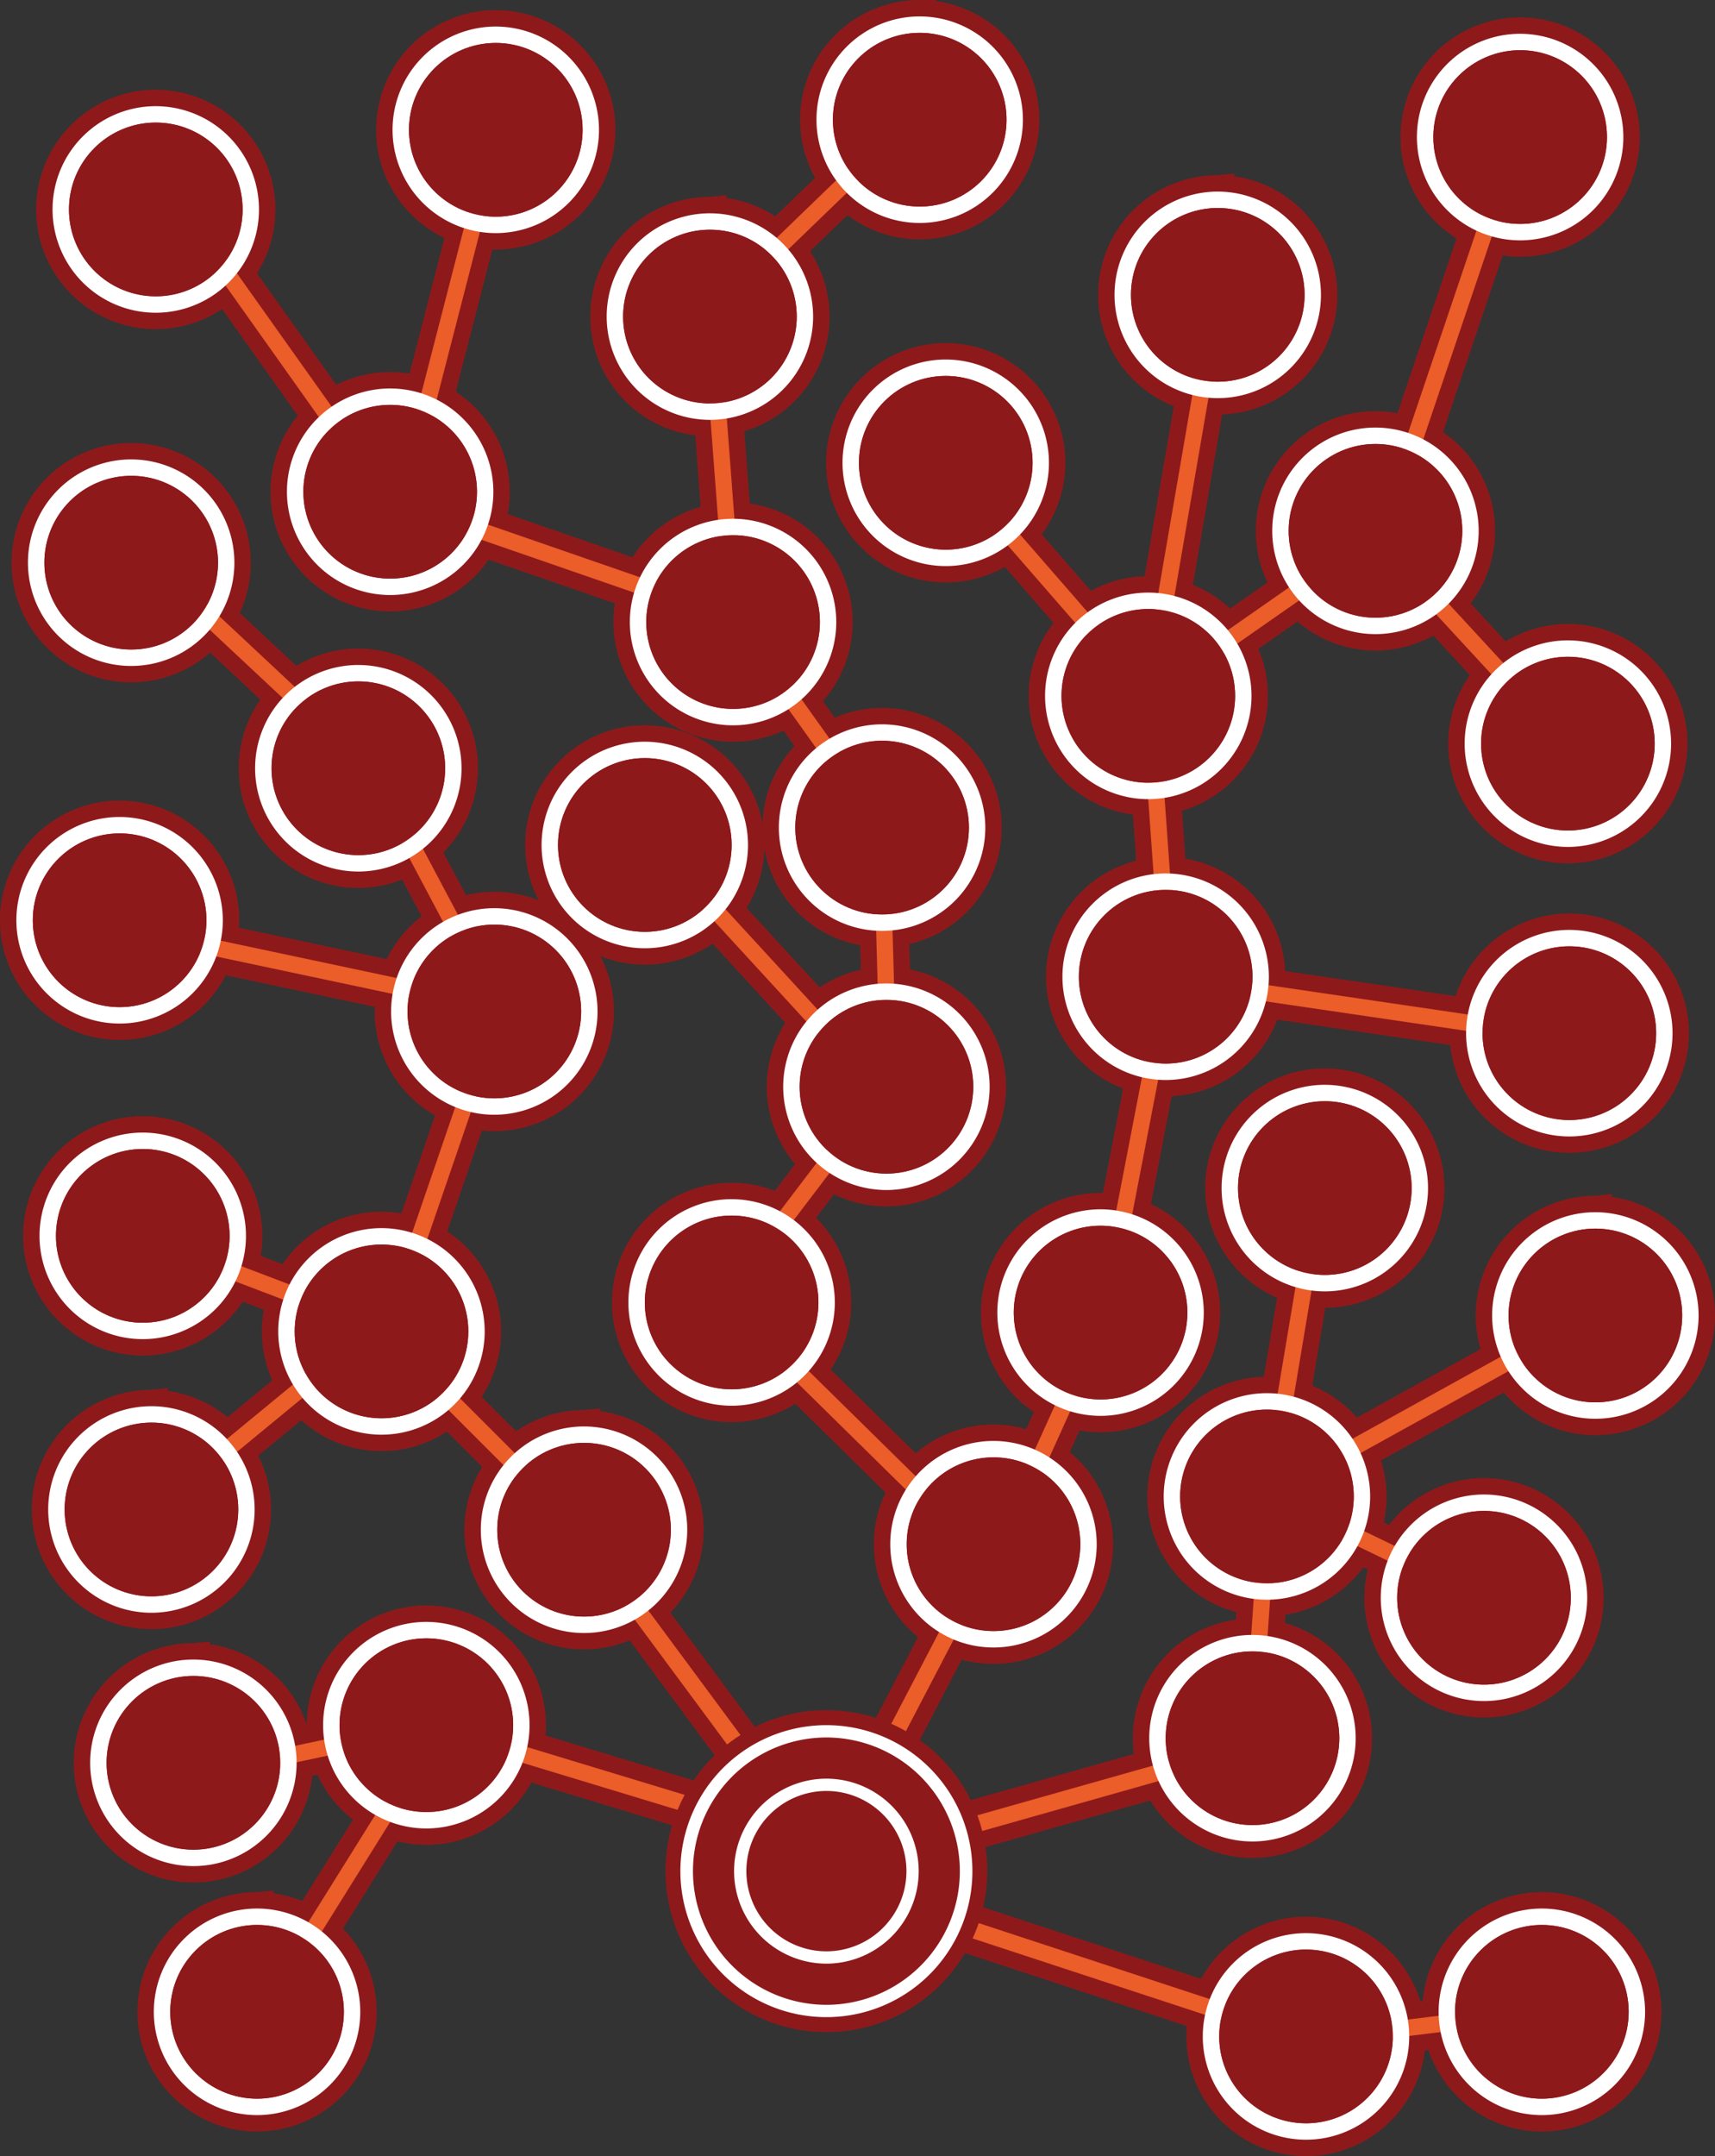 <svg xmlns="http://www.w3.org/2000/svg" viewBox="0 0 1185.35 1489.35"><rect x="0" y="0" width="1185.35" height="1489.35" fill="#333333" stroke="none"/><defs><style>.cls-1,.cls-3{fill:#8e191b;}.cls-1{stroke:#8e191b;stroke-miterlimit:10;stroke-width:22.68px;}.cls-2{fill:#eb5d29;}.cls-4{fill:#fff;}</style></defs><g id="Laag_2" data-name="Laag 2"><g id="Laag_6" data-name="Laag 6"><path class="cls-1" d="M294.68,1131.68a60,60,0,1,1-60,60,60,60,0,0,1,60-60m0-11.34A71.34,71.34,0,1,0,366,1191.68a71.42,71.42,0,0,0-71.34-71.34Z"/><path class="cls-1" d="M505.68,839.68a60,60,0,1,1-60,60,60,60,0,0,1,60-60m0-11.34A71.34,71.34,0,1,0,577,899.68a71.42,71.42,0,0,0-71.34-71.34Z"/><path class="cls-1" d="M686.68,1006.68a60,60,0,1,1-60,60,60,60,0,0,1,60-60m0-11.34A71.34,71.34,0,1,0,758,1066.68a71.42,71.42,0,0,0-71.34-71.34Z"/><path class="cls-1" d="M865.68,1140.68a60,60,0,1,1-60,60,60,60,0,0,1,60-60m0-11.34A71.34,71.34,0,1,0,937,1200.68a71.42,71.42,0,0,0-71.34-71.34Z"/><path class="cls-1" d="M403.68,996.68a60,60,0,1,1-60,60,60,60,0,0,1,60-60m0-11.34A71.34,71.34,0,1,0,475,1056.68a71.42,71.42,0,0,0-71.34-71.34Z"/><path class="cls-1" d="M1025.68,1043.68a60,60,0,1,1-60,60,60,60,0,0,1,60-60m0-11.34a71.34,71.34,0,1,0,71.34,71.34,71.42,71.42,0,0,0-71.34-71.34Z"/><path class="cls-1" d="M902.68,1346.68a60,60,0,1,1-60,60,60,60,0,0,1,60-60m0-11.34A71.34,71.34,0,1,0,974,1406.68a71.42,71.42,0,0,0-71.34-71.34Z"/><path class="cls-1" d="M760.68,846.68a60,60,0,1,1-60,60,60,60,0,0,1,60-60m0-11.34A71.34,71.34,0,1,0,832,906.68a71.42,71.42,0,0,0-71.34-71.34Z"/><path class="cls-1" d="M875.68,973.68a60,60,0,1,1-60,60,60,60,0,0,1,60-60m0-11.34A71.34,71.34,0,1,0,947,1033.68a71.42,71.42,0,0,0-71.34-71.34Z"/><path class="cls-1" d="M841.68,143.68a60,60,0,1,1-60,60,60,60,0,0,1,60-60m0-11.34A71.34,71.34,0,1,0,913,203.68a71.42,71.42,0,0,0-71.34-71.34Z"/><path class="cls-1" d="M341.68,638.68a60,60,0,1,1-60,60,60,60,0,0,1,60-60m0-11.34A71.34,71.34,0,1,0,413,698.68a71.42,71.42,0,0,0-71.34-71.34Z"/><path class="cls-1" d="M1050.68,34.68a60,60,0,1,1-60,60,60,60,0,0,1,60-60m0-11.34A71.34,71.34,0,1,0,1122,94.68a71.42,71.42,0,0,0-71.34-71.34Z"/><path class="cls-1" d="M793.68,420.68a60,60,0,1,1-60,60,60,60,0,0,1,60-60m0-11.34A71.34,71.34,0,1,0,865,480.68a71.42,71.42,0,0,0-71.34-71.34Z"/><path class="cls-1" d="M950.68,306.68a60,60,0,1,1-60,60,60,60,0,0,1,60-60m0-11.34A71.34,71.34,0,1,0,1022,366.68a71.42,71.42,0,0,0-71.34-71.34Z"/><path class="cls-1" d="M263.68,859.68a60,60,0,1,1-60,60,60,60,0,0,1,60-60m0-11.34A71.34,71.34,0,1,0,335,919.68a71.42,71.42,0,0,0-71.34-71.34Z"/><path class="cls-1" d="M247.68,470.68a60,60,0,1,1-60,60,60,60,0,0,1,60-60m0-11.34A71.34,71.34,0,1,0,319,530.68a71.42,71.42,0,0,0-71.34-71.34Z"/><path class="cls-1" d="M612.68,690.68a60,60,0,1,1-60,60,60,60,0,0,1,60-60m0-11.34A71.34,71.34,0,1,0,684,750.68a71.42,71.42,0,0,0-71.34-71.34Z"/><path class="cls-1" d="M98.68,793.68a60,60,0,1,1-60,60,60,60,0,0,1,60-60m0-11.34A71.34,71.34,0,1,0,170,853.68a71.42,71.42,0,0,0-71.34-71.34Z"/><path class="cls-1" d="M1084.68,653.68a60,60,0,1,1-60,60,60,60,0,0,1,60-60m0-11.34A71.34,71.34,0,1,0,1156,713.68a71.42,71.42,0,0,0-71.34-71.34Z"/><path class="cls-1" d="M490.68,158.68a60,60,0,1,1-60,60,60,60,0,0,1,60-60m0-11.34A71.34,71.34,0,1,0,562,218.68a71.42,71.42,0,0,0-71.34-71.34Z"/><path class="cls-1" d="M177.68,1329.68a60,60,0,1,1-60,60,60,60,0,0,1,60-60m0-11.34A71.34,71.34,0,1,0,249,1389.68a71.42,71.42,0,0,0-71.34-71.34Z"/><path class="cls-1" d="M609.68,511.68a60,60,0,1,1-60,60,60,60,0,0,1,60-60m0-11.34A71.34,71.34,0,1,0,681,571.68a71.42,71.42,0,0,0-71.34-71.34Z"/><path class="cls-1" d="M107.68,84.68a60,60,0,1,1-60,60,60,60,0,0,1,60-60m0-11.34A71.34,71.34,0,1,0,179,144.68a71.42,71.42,0,0,0-71.34-71.34Z"/><path class="cls-1" d="M342.68,29.68a60,60,0,1,1-60,60,60,60,0,0,1,60-60m0-11.34A71.34,71.34,0,1,0,414,89.68a71.42,71.42,0,0,0-71.34-71.34Z"/><path class="cls-1" d="M653.68,259.68a60,60,0,1,1-60,60,60,60,0,0,1,60-60m0-11.34A71.34,71.34,0,1,0,725,319.68a71.42,71.42,0,0,0-71.34-71.34Z"/><path class="cls-1" d="M635.68,22.68a60,60,0,1,1-60,60,60,60,0,0,1,60-60m0-11.34A71.34,71.34,0,1,0,707,82.68a71.42,71.42,0,0,0-71.34-71.34Z"/><path class="cls-1" d="M915.68,760.68a60,60,0,1,1-60,60,60,60,0,0,1,60-60m0-11.34A71.34,71.34,0,1,0,987,820.68a71.42,71.42,0,0,0-71.34-71.34Z"/><path class="cls-1" d="M104.68,982.68a60,60,0,1,1-60,60,60,60,0,0,1,60-60m0-11.34A71.34,71.34,0,1,0,176,1042.68a71.42,71.42,0,0,0-71.34-71.34Z"/><path class="cls-1" d="M1102.68,848.68a60,60,0,1,1-60,60,60,60,0,0,1,60-60m0-11.34A71.34,71.34,0,1,0,1174,908.68a71.42,71.42,0,0,0-71.34-71.34Z"/><path class="cls-1" d="M1065.68,1329.68a60,60,0,1,1-60,60,60,60,0,0,1,60-60m0-11.34a71.34,71.34,0,1,0,71.34,71.34,71.42,71.42,0,0,0-71.34-71.34Z"/><path class="cls-1" d="M133.68,1157.68a60,60,0,1,1-60,60,60,60,0,0,1,60-60m0-11.34A71.34,71.34,0,1,0,205,1217.68a71.42,71.42,0,0,0-71.34-71.34Z"/><path class="cls-1" d="M805.68,614.68a60,60,0,1,1-60,60,60,60,0,0,1,60-60m0-11.34A71.34,71.34,0,1,0,877,674.68a71.42,71.42,0,0,0-71.34-71.34Z"/><path class="cls-1" d="M1083.68,453.68a60,60,0,1,1-60,60,60,60,0,0,1,60-60m0-11.34A71.34,71.34,0,1,0,1155,513.68a71.42,71.42,0,0,0-71.34-71.34Z"/><path class="cls-1" d="M269.68,279.68a60,60,0,1,1-60,60,60,60,0,0,1,60-60m0-11.34A71.34,71.34,0,1,0,341,339.68a71.42,71.42,0,0,0-71.34-71.34Z"/><path class="cls-1" d="M445.68,523.68a60,60,0,1,1-60,60,60,60,0,0,1,60-60m0-11.34A71.34,71.34,0,1,0,517,583.68a71.42,71.42,0,0,0-71.34-71.34Z"/><path class="cls-1" d="M82.68,575.68a60,60,0,1,1-60,60,60,60,0,0,1,60-60m0-11.34A71.34,71.34,0,1,0,154,635.68a71.42,71.42,0,0,0-71.34-71.34Z"/><path class="cls-1" d="M90.68,328.68a60,60,0,1,1-60,60,60,60,0,0,1,60-60m0-11.34A71.34,71.34,0,1,0,162,388.68a71.42,71.42,0,0,0-71.34-71.34Z"/><path class="cls-1" d="M506.68,369.68a60,60,0,1,1-60,60,60,60,0,0,1,60-60m0-11.34A71.34,71.34,0,1,0,578,429.68a71.42,71.42,0,0,0-71.34-71.34Z"/></g><g id="Lijnen"><polygon class="cls-2" points="554.25 1306.18 561.33 1284.63 905.31 1397.62 1071.42 1377.23 1074.18 1399.74 903.05 1420.74 554.25 1306.18"/><path class="cls-3" d="M565,1291.79,904.74,1403.4l161.75-19.85,1.38,11.25L903.61,1415l-1.2-.4-341-112,3.54-10.77m-7.24-14.31-3.54,10.77L550.64,1299l-3.54,10.77,10.77,3.54,341,112,1.21.39,2.4.79,2.51-.31,164.26-20.15,11.25-1.38-1.38-11.26-1.38-11.25-1.38-11.25-11.25,1.38-159.23,19.53L568.48,1281l-10.77-3.54Z"/><polygon class="cls-2" points="559.64 1280.81 854.41 1197.44 866.29 1025.24 1102.65 894.51 1113.63 914.36 888.06 1039.11 875.94 1214.92 565.81 1302.63 559.64 1280.81"/><path class="cls-3" d="M1100.43,902.22l5.49,9.92-223.3,123.5-12.06,174.91-3.84,1.08-297,84-3.09-10.91,293.17-82.91,11.93-173.1,228.7-126.49m4.44-15.41-9.92,5.48-228.7,126.5-5.4,3-.43,6.16L849,1193.07l-285.48,80.74-10.91,3.09,3.08,10.91,3.09,10.91,3.09,10.91,10.91-3.09,297-84,3.83-1.08,7.68-2.17.55-8,11.64-168.75,217.9-120.52,9.92-5.49-5.49-9.92-5.49-9.92-5.48-9.92Z"/><polygon class="cls-2" points="167.56 1389.98 298.16 1180.81 578.89 1265.97 572.31 1287.67 308.2 1207.55 186.79 1401.99 167.56 1389.98"/><path class="cls-3" d="M300.67,1187.49l271.15,82.26-3.29,10.85-262.84-79.74L185,1394.18l-9.62-6,125.3-200.68m-5-13.37-4.6,7.37-125.3,200.68-6,9.62,9.61,6,9.62,6,9.62,6,6-9.61,116.11-186,254.53,77.22,10.85,3.29,3.29-10.85,3.29-10.85,3.29-10.85-10.85-3.29L304,1176.64l-8.31-2.52Z"/><rect class="cls-2" x="137.83" y="1196.84" width="165.69" height="22.68" transform="translate(-245.68 72) rotate(-11.97)"/><path class="cls-3" d="M295,1186.63l2.35,11.09-151,32L144,1218.63l151-32m8.74-13.44-11.09,2.35-151,32-11.09,2.35,2.35,11.09,2.35,11.09,2.35,11.1,11.09-2.35,151-32,11.1-2.36-2.36-11.09-2.35-11.09-2.35-11.09Z"/><polygon class="cls-2" points="388.56 1060.6 259.44 931.47 110.01 1054.53 95.59 1037.03 260.92 900.88 405.79 1045.75 580.66 1281.99 562.44 1295.48 388.56 1060.6"/><path class="cls-3" d="M260.55,908.53l140.93,140.94.25.33,171,231-9.11,6.75L392.87,1056.89,259.81,923.83l-149,122.72-7.21-8.75,157-129.27m.73-15.3-7.94,6.55-157,129.27-8.76,7.21,7.21,8.75,7.21,8.75,7.21,8.75,8.75-7.2L259.07,939.12l125.19,125.19,170.25,230,6.74,9.11,9.12-6.75,9.11-6.74,9.11-6.75-6.74-9.11-171-231-.26-.35-.5-.67-.59-.59L268.56,900.51l-7.28-7.28Z"/><rect class="cls-2" x="167.34" y="792.31" width="22.68" height="185.73" transform="translate(-712.19 737.47) rotate(-69.17)"/><path class="cls-3" d="M99.19,848.88l163,62-4,10.6-163-62,4-10.6m-6.56-14.63-4,10.6-4,10.59-4,10.6,10.6,4,163,62,10.6,4,4-10.59,4-10.6,4-10.6-10.6-4-163-62-10.59-4Z"/><polygon class="cls-2" points="550.5 1303.96 668.24 1078.37 485.11 898.26 602.73 743.5 597.94 573.95 496.11 431.19 479.47 211.72 631.38 65.08 647.13 81.4 502.89 220.63 518.24 423.17 620.41 566.4 625.62 750.85 515.24 896.09 696.12 1073.98 570.61 1314.45 550.5 1303.96"/><path class="cls-3" d="M631.24,73.1l7.87,8.16L497,218.41l15.68,206.76L614.8,568.29,619.9,749,507.71,896.63l181.44,178.45L568.2,1306.8l-10.05-5.25,117.06-224.27L492.64,897.72,608.45,745.34l-4.89-173.28L501.64,429.18l-.12-1.57L485.32,214,631.24,73.1m.28-16-8.15,7.87L477.45,205.79l-3.84,3.7.41,5.32,16.2,213.65.12,1.58.24,3.15,1.83,2.58,99.91,140.07L597,741.66,483.62,890.86l-6,7.95,7.11,7,176.58,173.67L548.1,1296.31l-5.25,10,10.06,5.25,10.05,5.24,10,5.25,5.24-10,121-231.73,3.88-7.44-6-5.89L522.78,895.55,628.93,755.88l2.42-3.19-.12-4L626.13,568l-.1-3.45-2-2.81L523.78,421.16l-15-198.3L647,89.41l8.16-7.87-7.88-8.16-7.87-8.16-7.88-8.15Z"/><polygon class="cls-2" points="679.51 1066.67 752.3 905.72 796.76 675.5 782.41 474.56 946.63 360.01 1042.25 77.17 1063.73 84.44 965.72 374.34 805.95 485.79 819.59 676.86 774.06 912.64 700.17 1076.01 679.51 1066.67"/><path class="cls-3" d="M1045.81,84.36,1056.55,88,961,370.76,800.06,483l13.83,193.54L768.62,910.91l-71.28,157.6L687,1063.84l70.73-156.39,44.73-231.61L788.29,477.37,951.4,363.59l94.41-279.23M1038.7,70l-3.64,10.74-93.2,275.7L781.81,468.07l-5.29,3.68.46,6.43,14.07,197L746.86,904l-70.18,155.18L672,1069.5l10.33,4.67,10.33,4.67,10.33,4.68,4.67-10.33L779,915.58l.55-1.22.25-1.3L825,678.67l.28-1.47-.1-1.49L811.83,488.6,967.44,380.06l3.06-2.13,1.19-3.54,95.6-282.77,3.63-10.74-10.74-3.63-10.74-3.63L1038.7,70Z"/><polygon class="cls-2" points="639.9 320.35 657 305.45 787.05 454.73 831.96 193.67 854.31 197.51 801.3 505.62 639.9 320.35"/><path class="cls-3" d="M836.59,200.22l11.17,1.92-50,290.76L647.9,320.9l8.55-7.45,134.16,154,46-267.24m-9.25-13.1-1.92,11.17L783.49,442,665,306l-7.45-8.55L649,304.9l-8.55,7.45-8.54,7.45,7.44,8.55,149.84,172,15.68,18,4-23.52,50-290.76,1.92-11.17L849.69,191,838.51,189l-11.17-1.92Z"/><polygon class="cls-2" points="864.59 1038.69 902.93 809.71 925.3 813.46 889.76 1025.67 1038.22 1097.44 1028.35 1117.85 864.59 1038.69"/><path class="cls-3" d="M907.59,816.24l11.18,1.87-35.3,210.81,147.17,71.15-4.93,10.21-154.83-74.85,36.71-219.19m-9.32-13-1.87,11.18-36.7,219.19-1.4,8.38,7.65,3.7,154.82,74.85,10.21,4.93,4.94-10.2,4.93-10.21,4.94-10.21-10.21-4.94-139.52-67.45L930,820l1.87-11.19-11.18-1.87-11.18-1.87-11.19-1.87Z"/><rect class="cls-2" x="936.34" y="550.01" width="22.68" height="293.34" transform="translate(120.62 1533) rotate(-81.64)"/><path class="cls-3" d="M809,670.57l279,41-1.65,11.22-279-41L809,670.57m-9.57-12.87-1.65,11.22-1.65,11.22-1.64,11.22L805.7,693l279,41,11.22,1.65,1.65-11.22,1.65-11.21,1.65-11.22-11.22-1.65-279-41-11.22-1.65Z"/><rect class="cls-2" x="1005.62" y="339.07" width="22.68" height="206.66" transform="translate(-30.48 806.82) rotate(-42.69)"/><path class="cls-3" d="M954.9,366.78l132.44,143.55L1079,518,946.57,374.47l8.33-7.69m.65-16-8.34,7.68-8.33,7.69-8.34,7.69,7.69,8.33,132.45,143.56,7.68,8.33,8.34-7.68,8.33-7.69,8.34-7.69-7.69-8.34L963.23,359.09l-7.68-8.33Z"/><polygon class="cls-2" points="251.61 930.86 329.29 704.61 67.28 649.1 71.98 626.91 359.06 687.74 273.06 938.22 251.61 930.86"/><path class="cls-3" d="M76.35,633.63,351.62,692,269.54,931l-10.72-3.68L336.73,700.4,74,644.72l2.35-11.09m-8.74-13.44-2.35,11.09-2.35,11.09-2.35,11.1,11.09,2.35,250.2,53L248.09,923.65l-3.68,10.73,10.72,3.68,10.73,3.68,10.72,3.68,3.68-10.72,82.08-239.06,4.16-12.12L354,680.87,78.7,622.54l-11.09-2.35Z"/><polygon class="cls-2" points="248.05 539.16 76.29 378.59 91.78 362.02 266.31 525.19 356.85 695.87 336.82 706.5 248.05 539.16"/><path class="cls-3" d="M92.05,370,261.74,528.68l87.45,164.84-10,5.31L252.61,535.67,84.31,378.32,92.05,370m-.54-16-7.74,8.28L76,370.57l-7.74,8.29,8.28,7.74L243.49,542.66l85.66,161.49,5.32,10,10-5.31,10-5.31,10-5.32-5.32-10L271.76,523.37l-.89-1.68-1.39-1.29L99.79,361.75,91.51,354Z"/><rect class="cls-2" x="512.84" y="538.73" width="22.68" height="244.89" transform="translate(-309.14 528.86) rotate(-42.57)"/><path class="cls-3" d="M449.35,571.34l158,172L599,751,441,579l8.35-7.67m.68-16L441.68,563l-8.35,7.67L425,578.33l7.67,8.35,158,172,7.67,8.35,8.35-7.67,8.35-7.67,8.35-7.67-7.67-8.35-158-172L450,555.32Z"/><polygon class="cls-2" points="260.04 353.7 102.65 132.12 121.14 118.99 274.32 334.65 516.24 418.31 508.83 439.75 260.04 353.7"/><path class="cls-3" d="M119.8,126.89l151,212.52L509,421.82l-3.71,10.72-241.71-83.6-153-215.48,9.24-6.57m2.68-15.81-9.25,6.57L104,124.22l-9.25,6.56,6.57,9.25L254.36,355.51l2.11,3,3.43,1.19,241.72,83.59L512.33,447,516,436.24l3.71-10.71,3.7-10.72-10.71-3.71L277.89,329.88,129,120.33l-6.56-9.25Z"/><rect class="cls-2" x="175.32" y="197.84" width="275.71" height="22.68" transform="translate(32.44 460.22) rotate(-75.54)"/><path class="cls-3" d="M340.69,79.76l11,2.83-66,256-11-2.83,66-256M332.54,66l-2.83,11-66,256-2.83,11,11,2.83,11,2.83,11,2.83,2.83-11,66-256,2.83-11-11-2.83-11-2.83-11-2.83Z"/></g><g id="Laag_4" data-name="Laag 4"><path class="cls-4" d="M294.68,1131.68a60,60,0,1,1-60,60,60,60,0,0,1,60-60m0-11.34A71.34,71.34,0,1,0,366,1191.68a71.42,71.42,0,0,0-71.34-71.34Z"/><path class="cls-4" d="M505.68,839.68a60,60,0,1,1-60,60,60,60,0,0,1,60-60m0-11.34A71.34,71.34,0,1,0,577,899.68a71.42,71.42,0,0,0-71.34-71.34Z"/><path class="cls-4" d="M686.68,1006.68a60,60,0,1,1-60,60,60,60,0,0,1,60-60m0-11.34A71.34,71.34,0,1,0,758,1066.68a71.42,71.42,0,0,0-71.34-71.34Z"/><path class="cls-4" d="M865.68,1140.68a60,60,0,1,1-60,60,60,60,0,0,1,60-60m0-11.34A71.34,71.34,0,1,0,937,1200.68a71.42,71.42,0,0,0-71.34-71.34Z"/><path class="cls-4" d="M403.68,996.68a60,60,0,1,1-60,60,60,60,0,0,1,60-60m0-11.34A71.34,71.34,0,1,0,475,1056.68a71.42,71.42,0,0,0-71.34-71.34Z"/><path class="cls-4" d="M1025.68,1043.68a60,60,0,1,1-60,60,60,60,0,0,1,60-60m0-11.34a71.34,71.34,0,1,0,71.34,71.34,71.42,71.42,0,0,0-71.34-71.34Z"/><path class="cls-4" d="M902.68,1346.68a60,60,0,1,1-60,60,60,60,0,0,1,60-60m0-11.34A71.34,71.34,0,1,0,974,1406.68a71.42,71.42,0,0,0-71.34-71.34Z"/><path class="cls-4" d="M760.68,846.68a60,60,0,1,1-60,60,60,60,0,0,1,60-60m0-11.34A71.34,71.34,0,1,0,832,906.68a71.42,71.42,0,0,0-71.34-71.34Z"/><path class="cls-4" d="M875.68,973.68a60,60,0,1,1-60,60,60,60,0,0,1,60-60m0-11.34A71.34,71.34,0,1,0,947,1033.68a71.42,71.42,0,0,0-71.34-71.34Z"/><path class="cls-4" d="M841.68,143.68a60,60,0,1,1-60,60,60,60,0,0,1,60-60m0-11.34A71.34,71.34,0,1,0,913,203.68a71.42,71.42,0,0,0-71.34-71.34Z"/><path class="cls-4" d="M341.68,638.68a60,60,0,1,1-60,60,60,60,0,0,1,60-60m0-11.34A71.34,71.34,0,1,0,413,698.68a71.42,71.42,0,0,0-71.34-71.34Z"/><path class="cls-4" d="M1050.68,34.68a60,60,0,1,1-60,60,60,60,0,0,1,60-60m0-11.34A71.34,71.34,0,1,0,1122,94.68a71.42,71.42,0,0,0-71.34-71.34Z"/><path class="cls-4" d="M793.68,420.68a60,60,0,1,1-60,60,60,60,0,0,1,60-60m0-11.34A71.34,71.34,0,1,0,865,480.68a71.42,71.42,0,0,0-71.34-71.34Z"/><path class="cls-4" d="M950.68,306.68a60,60,0,1,1-60,60,60,60,0,0,1,60-60m0-11.34A71.34,71.34,0,1,0,1022,366.68a71.42,71.42,0,0,0-71.34-71.34Z"/><path class="cls-4" d="M263.68,859.68a60,60,0,1,1-60,60,60,60,0,0,1,60-60m0-11.34A71.34,71.34,0,1,0,335,919.68a71.42,71.42,0,0,0-71.34-71.34Z"/><path class="cls-4" d="M247.68,470.68a60,60,0,1,1-60,60,60,60,0,0,1,60-60m0-11.34A71.34,71.34,0,1,0,319,530.68a71.42,71.42,0,0,0-71.34-71.34Z"/><path class="cls-4" d="M612.68,690.68a60,60,0,1,1-60,60,60,60,0,0,1,60-60m0-11.34A71.34,71.34,0,1,0,684,750.68a71.42,71.42,0,0,0-71.34-71.34Z"/><path class="cls-4" d="M98.68,793.68a60,60,0,1,1-60,60,60,60,0,0,1,60-60m0-11.34A71.34,71.34,0,1,0,170,853.68a71.42,71.42,0,0,0-71.34-71.34Z"/><path class="cls-4" d="M1084.68,653.68a60,60,0,1,1-60,60,60,60,0,0,1,60-60m0-11.34A71.34,71.34,0,1,0,1156,713.68a71.42,71.42,0,0,0-71.34-71.34Z"/><path class="cls-4" d="M490.68,158.68a60,60,0,1,1-60,60,60,60,0,0,1,60-60m0-11.34A71.34,71.34,0,1,0,562,218.68a71.42,71.42,0,0,0-71.34-71.34Z"/><path class="cls-4" d="M177.68,1329.68a60,60,0,1,1-60,60,60,60,0,0,1,60-60m0-11.34A71.34,71.34,0,1,0,249,1389.68a71.42,71.42,0,0,0-71.34-71.34Z"/><path class="cls-4" d="M609.68,511.68a60,60,0,1,1-60,60,60,60,0,0,1,60-60m0-11.34A71.34,71.34,0,1,0,681,571.68a71.42,71.42,0,0,0-71.34-71.34Z"/><path class="cls-4" d="M107.68,84.68a60,60,0,1,1-60,60,60,60,0,0,1,60-60m0-11.34A71.34,71.34,0,1,0,179,144.68a71.42,71.42,0,0,0-71.34-71.34Z"/><path class="cls-4" d="M342.68,29.68a60,60,0,1,1-60,60,60,60,0,0,1,60-60m0-11.34A71.34,71.34,0,1,0,414,89.68a71.42,71.42,0,0,0-71.34-71.34Z"/><path class="cls-4" d="M653.68,259.68a60,60,0,1,1-60,60,60,60,0,0,1,60-60m0-11.34A71.34,71.34,0,1,0,725,319.68a71.42,71.42,0,0,0-71.34-71.34Z"/><path class="cls-4" d="M635.68,22.68a60,60,0,1,1-60,60,60,60,0,0,1,60-60m0-11.34A71.34,71.34,0,1,0,707,82.68a71.42,71.42,0,0,0-71.34-71.34Z"/><path class="cls-4" d="M915.68,760.68a60,60,0,1,1-60,60,60,60,0,0,1,60-60m0-11.34A71.34,71.34,0,1,0,987,820.68a71.42,71.42,0,0,0-71.34-71.34Z"/><path class="cls-4" d="M104.68,982.68a60,60,0,1,1-60,60,60,60,0,0,1,60-60m0-11.34A71.34,71.34,0,1,0,176,1042.68a71.42,71.42,0,0,0-71.34-71.34Z"/><path class="cls-4" d="M1102.68,848.68a60,60,0,1,1-60,60,60,60,0,0,1,60-60m0-11.34A71.34,71.34,0,1,0,1174,908.68a71.42,71.42,0,0,0-71.34-71.34Z"/><path class="cls-4" d="M1065.68,1329.68a60,60,0,1,1-60,60,60,60,0,0,1,60-60m0-11.34a71.34,71.34,0,1,0,71.34,71.34,71.42,71.42,0,0,0-71.34-71.34Z"/><path class="cls-4" d="M133.68,1157.68a60,60,0,1,1-60,60,60,60,0,0,1,60-60m0-11.34A71.34,71.34,0,1,0,205,1217.68a71.42,71.42,0,0,0-71.34-71.34Z"/><path class="cls-4" d="M805.68,614.68a60,60,0,1,1-60,60,60,60,0,0,1,60-60m0-11.34A71.34,71.34,0,1,0,877,674.68a71.42,71.42,0,0,0-71.34-71.34Z"/><path class="cls-4" d="M1083.68,453.68a60,60,0,1,1-60,60,60,60,0,0,1,60-60m0-11.34A71.34,71.34,0,1,0,1155,513.68a71.42,71.42,0,0,0-71.34-71.34Z"/><path class="cls-4" d="M269.68,279.68a60,60,0,1,1-60,60,60,60,0,0,1,60-60m0-11.34A71.34,71.34,0,1,0,341,339.68a71.42,71.42,0,0,0-71.34-71.34Z"/><path class="cls-4" d="M445.68,523.68a60,60,0,1,1-60,60,60,60,0,0,1,60-60m0-11.34A71.34,71.34,0,1,0,517,583.68a71.42,71.42,0,0,0-71.34-71.34Z"/><path class="cls-4" d="M82.68,575.68a60,60,0,1,1-60,60,60,60,0,0,1,60-60m0-11.34A71.34,71.34,0,1,0,154,635.68a71.42,71.42,0,0,0-71.34-71.34Z"/><path class="cls-4" d="M90.68,328.68a60,60,0,1,1-60,60,60,60,0,0,1,60-60m0-11.34A71.34,71.34,0,1,0,162,388.68a71.42,71.42,0,0,0-71.34-71.34Z"/><path class="cls-4" d="M506.68,369.68a60,60,0,1,1-60,60,60,60,0,0,1,60-60m0-11.34A71.34,71.34,0,1,0,578,429.68a71.42,71.42,0,0,0-71.34-71.34Z"/></g><g id="Laag_1-2" data-name="Laag 1"><circle class="cls-3" cx="341.68" cy="698.68" r="60"/><circle class="cls-3" cx="635.68" cy="82.68" r="60"/><circle class="cls-3" cx="342.68" cy="89.68" r="60"/><circle class="cls-3" cx="263.68" cy="919.68" r="60"/><circle class="cls-3" cx="490.68" cy="218.68" r="60"/><circle class="cls-3" cx="609.68" cy="571.68" r="60"/><circle class="cls-3" cx="653.68" cy="319.68" r="60"/><circle class="cls-3" cx="445.68" cy="583.68" r="60"/><circle class="cls-3" cx="506.68" cy="429.68" r="60"/><circle class="cls-3" cx="294.68" cy="1191.68" r="60"/><circle class="cls-3" cx="686.68" cy="1066.68" r="60"/><circle class="cls-3" cx="902.68" cy="1406.68" r="60"/><circle class="cls-3" cx="269.68" cy="339.68" r="60"/><circle class="cls-3" cx="505.68" cy="899.68" r="60"/><circle class="cls-3" cx="1065.68" cy="1389.68" r="60"/><circle class="cls-3" cx="107.68" cy="144.68" r="60"/><circle class="cls-3" cx="177.68" cy="1389.68" r="60"/><circle class="cls-3" cx="247.68" cy="530.68" r="60"/><circle class="cls-3" cx="403.68" cy="1056.68" r="60"/><circle class="cls-3" cx="760.68" cy="906.68" r="60"/><circle class="cls-3" cx="1083.68" cy="513.68" r="60"/><circle class="cls-3" cx="950.68" cy="366.68" r="60"/><circle class="cls-3" cx="1084.68" cy="713.68" r="60"/><circle class="cls-3" cx="875.68" cy="1033.68" r="60"/><circle class="cls-3" cx="1102.68" cy="908.68" r="60"/><circle class="cls-3" cx="1025.68" cy="1103.68" r="60"/><circle class="cls-3" cx="793.68" cy="480.68" r="60"/><circle class="cls-3" cx="805.68" cy="674.68" r="60"/><circle class="cls-3" cx="865.68" cy="1200.68" r="60"/><circle class="cls-3" cx="104.68" cy="1042.68" r="60"/><circle class="cls-3" cx="90.68" cy="388.68" r="60"/><circle class="cls-3" cx="98.68" cy="853.68" r="60"/><circle class="cls-3" cx="133.68" cy="1217.68" r="60"/><circle class="cls-3" cx="915.68" cy="820.68" r="60"/><circle class="cls-3" cx="82.68" cy="635.68" r="60"/><circle class="cls-3" cx="1050.68" cy="94.68" r="60"/><circle class="cls-3" cx="841.68" cy="203.68" r="60"/><circle class="cls-3" cx="612.68" cy="750.68" r="60"/><circle class="cls-3" cx="571.18" cy="1292.51" r="111.21"/><path class="cls-3" d="M571.11,1389.1A96.59,96.59,0,0,1,566.8,1196c1.48-.07,3-.1,4.45-.1a96.59,96.59,0,0,1,4.3,193.08C574.07,1389.07,572.58,1389.1,571.11,1389.1Z"/><path class="cls-4" d="M571.25,1200.17a92.34,92.34,0,0,1,4.11,184.58c-1.43.07-2.84.1-4.25.1A92.34,92.34,0,0,1,567,1200.27c1.42-.07,2.84-.1,4.25-.1m0-8.5c-1.54,0-3.1,0-4.64.1a100.84,100.84,0,0,0,4.5,201.58c1.53,0,3.09,0,4.63-.1a100.84,100.84,0,0,0-4.49-201.58Z"/><path class="cls-4" d="M571.22,1237.12a55.39,55.39,0,0,1,2.47,110.72c-.86,0-1.71.06-2.56.06a55.39,55.39,0,0,1-2.46-110.72q1.27-.06,2.55-.06m0-8.5c-1,0-2,0-2.94.07a63.89,63.89,0,0,0,2.85,127.71c1,0,2,0,2.94-.07a63.89,63.89,0,0,0-2.85-127.71Z"/></g></g></svg>